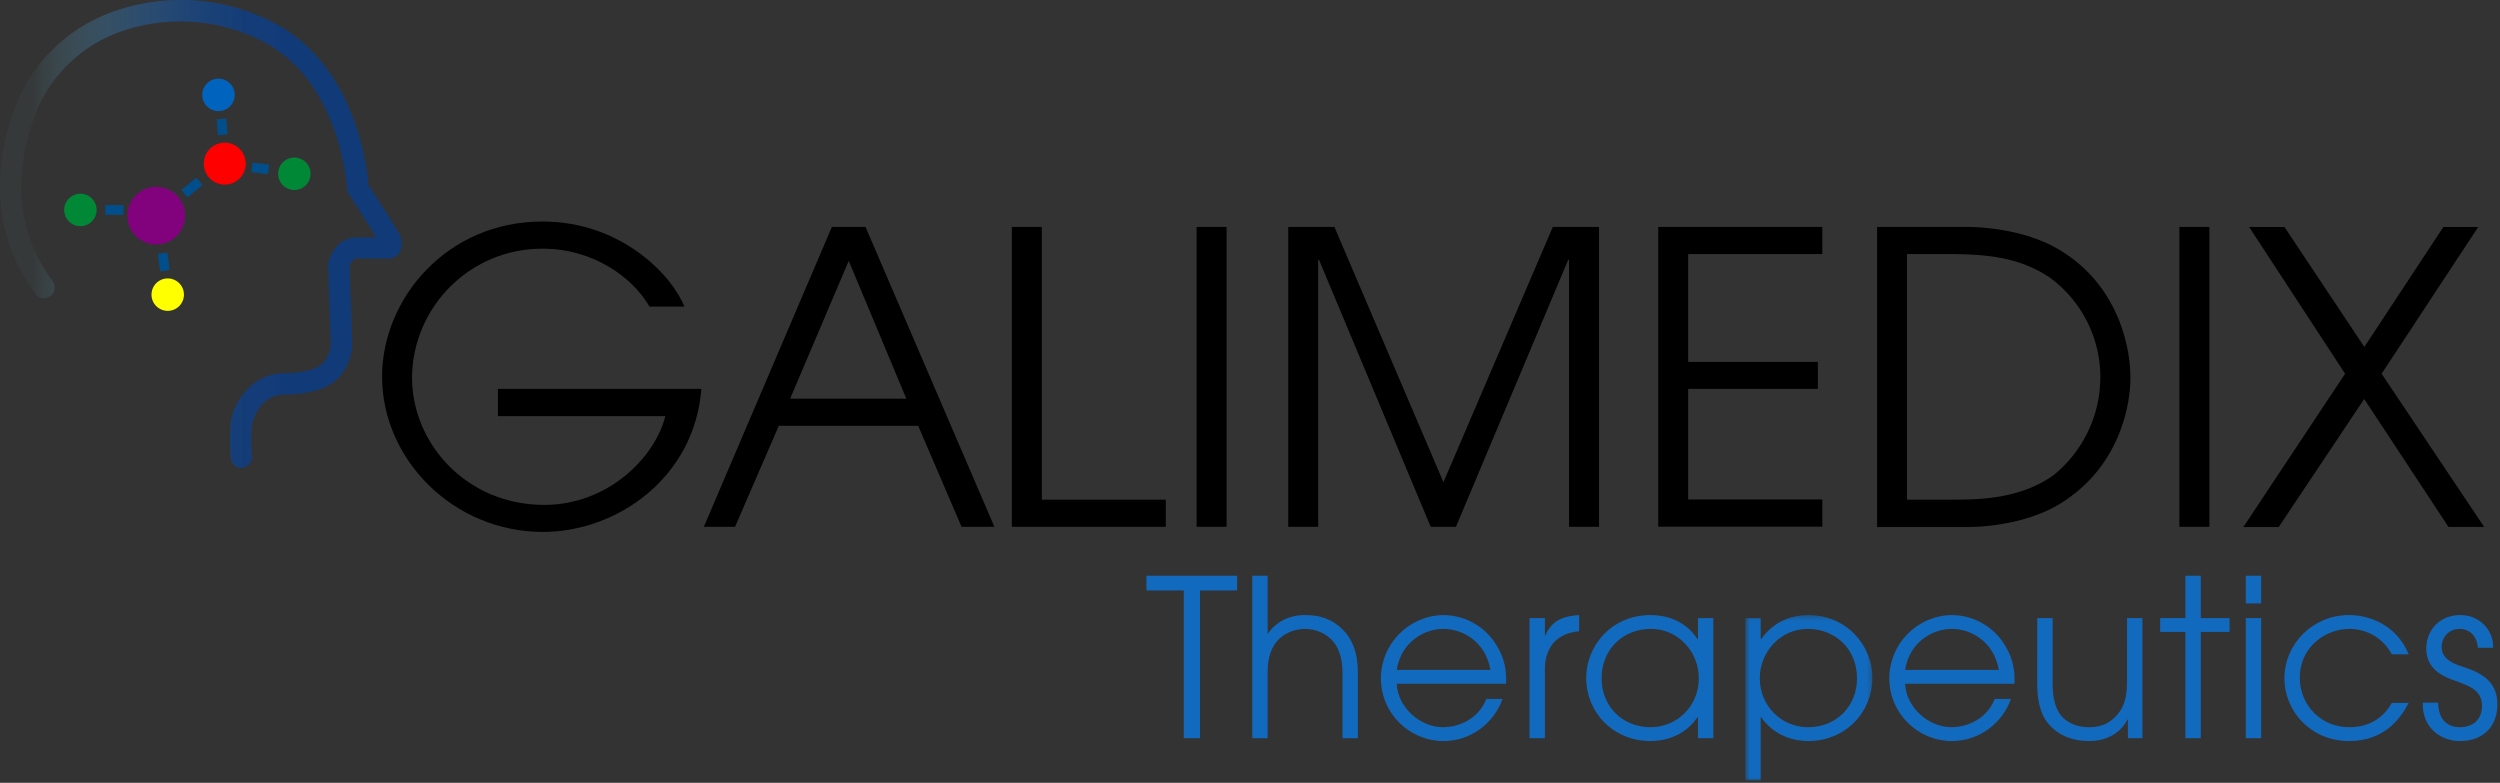 <svg xmlns="http://www.w3.org/2000/svg" width="495" height="155" viewBox="0 0 495 155"><rect x="0" y="0" width="495" height="155" fill="#333333" stroke="none"/><linearGradient id="a" x1=".004%" x2="99.966%" y1="50.005%" y2="50.005%"><stop offset=".12" stop-color="#5e96a3" stop-opacity=".06"/><stop offset=".17" stop-color="#51869c" stop-opacity=".22"/><stop offset=".28" stop-color="#3a6b8f" stop-opacity=".5"/><stop offset=".39" stop-color="#285586" stop-opacity=".72"/><stop offset=".5" stop-color="#1b467f" stop-opacity=".88"/><stop offset=".62" stop-color="#133d7a" stop-opacity=".97"/><stop offset=".75" stop-color="#113a79"/></linearGradient><mask id="b" fill="#fff"><path fill="#fff" fill-rule="evenodd" d="M.569.272h25.165V33H.569z"/></mask><g fill="none" fill-rule="evenodd" transform="translate(-1 -1)"><g fill="#126abf" transform="translate(228 114.508)"><path d="M0 .492v2.912h7.388v29.251h3.217V3.404h7.345V.492zM20.95.492h3.042v11.431h.087c.912-1.435 3.26-3.651 7.302-3.651 2.912 0 5.346.739 7.519 2.912 1.78 1.738 2.956 4.476 2.956 8.388v13.083h-3.043V19.572c0-3.085-.956-5.259-2.26-6.519-1.652-1.608-3.825-2.043-5.172-2.043s-3.521.435-5.172 2.043c-1.304 1.26-2.261 3.434-2.217 6.519v13.083H20.95zm47.158 18.645c-.956-5.606-5.52-8.127-9.302-8.127-3.737 0-8.387 2.521-9.257 8.127zm-18.56 2.738c.218 4.651 4.565 8.606 9.215 8.606 4.347-.086 7.433-2.65 8.52-5.606h3.215c-1.651 4.737-6.215 8.345-11.692 8.345-6.65 0-12.386-5.39-12.386-12.43 0-6.738 5.432-12.388 12.343-12.519 5.216.044 8.91 3.13 10.605 6.085 1.608 2.565 1.956 5.216 1.825 7.52zM75.845 8.881h3.043v3.434h.087c1.433-3.348 4.13-3.87 6.692-4.043v3.216c-2.129.175-3.954.957-5.128 2.348-1.043 1.304-1.65 2.998-1.65 4.91v13.909h-3.044zm24.002 21.6c5.13 0 9.52-4.128 9.52-9.691 0-5.216-4.042-9.78-9.52-9.78-5.215 0-9.735 3.782-9.735 9.823 0 5.302 3.911 9.649 9.735 9.649zm12.388 2.174h-3.042v-4.173h-.087c-2.609 3.912-6.78 4.738-9.259 4.738-7.476 0-12.778-5.694-12.778-12.517 0-6.346 5-12.431 12.778-12.431 2.564 0 6.737.826 9.26 4.78h.086V8.882h3.042z"/><path d="M12.958 3.01c-5.477 0-9.52 4.564-9.52 9.78 0 5.563 4.39 9.692 9.52 9.692 5.823 0 9.734-4.347 9.734-9.649 0-6.04-4.519-9.823-9.734-9.823zM.57.881h3.044v4.172H3.7c2.738-3.912 6.694-4.78 9.26-4.78 7.777 0 12.775 6.083 12.775 12.43 0 6.823-5.3 12.517-12.776 12.517-2.479 0-6.607-.87-9.259-4.738h-.086V33H.57z" mask="url(#b)" transform="translate(118 8)"/><path d="M168.77 19.137c-.956-5.606-5.52-8.127-9.301-8.127-3.737 0-8.387 2.521-9.257 8.127zm-18.558 2.738c.216 4.651 4.564 8.606 9.214 8.606 4.346-.086 7.432-2.65 8.519-5.606h3.217c-1.653 4.737-6.216 8.345-11.693 8.345-6.65 0-12.386-5.39-12.386-12.43 0-6.738 5.432-12.388 12.343-12.519 5.215.044 8.909 3.13 10.605 6.085 1.608 2.565 1.956 5.216 1.826 7.52zm46.985 10.78h-2.87V28.96h-.085c-.87 1.782-3.173 4.26-7.606 4.26-4.695 0-7.13-2.26-8.171-3.565-1.696-2.085-2.086-5.127-2.086-7.649V8.881h3.04v13.082c0 3 .654 4.955 1.696 6.258 1.652 1.87 3.868 2.261 5.52 2.261 1.696 0 3.52-.39 5.042-1.913 1.39-1.39 2.478-2.955 2.478-7.127V8.882h3.042zM205.716 11.619h-4.999V8.881h4.999V.492h3.042v8.389h5.694v2.738h-5.694v21.036h-3.042zM217.669 32.655V8.881h3.042v23.774zm0-26.687V.492h3.042v5.476zm32.248 19.69c-1.52 2.954-4.693 7.561-11.82 7.561-7.433 0-12.779-5.78-12.779-12.43 0-6.867 5.695-12.518 12.78-12.518 4.17 0 9.516 2.087 11.82 7.78h-3.347c-1.913-3.607-5.39-5.04-8.386-5.04-4.652 0-9.825 3.476-9.825 9.691 0 5.346 4.13 9.78 9.825 9.78 4.953 0 7.43-3 8.386-4.825zm5.826-.044c.087 4.52 3.173 4.868 4.259 4.868 2.869 0 4.433-1.695 4.433-4.26 0-3.259-2.956-3.999-4.737-4.737-2.434-.826-6.303-2.13-6.303-6.607 0-3.347 2.39-6.606 6.78-6.606 3.564 0 6.52 2.738 6.476 6.475h-3.042c-.217-2.91-2.216-3.737-3.562-3.737-2.436 0-3.61 1.956-3.61 3.564 0 2.52 2.522 3.39 4.26 3.955 2.782.913 6.78 2.434 6.78 7.345.044 4.086-2.433 7.346-7.475 7.346-3.303 0-7.432-2.26-7.301-7.606z"/></g><g fill="#000" transform="translate(76 44)"><path d="M63.87 34C62.51 51.65 47.1 62.32 32.5 62.32 14.77 62.32.65 47.96.65 31.59.65 16.19 13.4.86 32.42.86c15.73 0 25.75 10.83 28.08 16.85h-6.9C50.23 11.85 42.37 6.24 32.5 6.24 18.325 6.146 6.74 17.526 6.58 31.7c0 13.24 10.91 25.27 26.16 25.27 12.6 0 21.9-9.3 24-17.57H23.59V34z"/><path fill-rule="nonzero" d="M89.71 1.93h6.66l25.52 59.38h-6.5l-8.59-20H79.2l-8.66 20h-6.18zm-8.26 34h23L93.05 8.65z"/><path d="M125.34 1.93h5.94v54h24.55v5.38h-30.49zM161.93 1.93h5.94v59.38h-5.94zM180.07 1.93h9.14l21.59 50.55 21.66-50.55h9.15v59.38h-5.94V8.43h-.16l-22.23 52.88h-5L186.16 8.43H186v52.88h-5.93zM253.33 1.93h32.49v5.38h-26.56v21.34h25.68V34h-25.68v21.9h26.56v5.38h-32.49z"/><path fill-rule="nonzero" d="M296.66 1.93H314c7.3 0 14.52 1.77 19.34 4.9 10.43 6.5 13.48 17.81 13.48 25 0 5.54-2.17 17.41-13.48 24.63-4.82 3.13-12 4.9-19.34 4.9h-17.34zm5.93 54h8.59c5.38 0 13.56 0 20.38-4.81a25 25 0 0 0 9.31-19.58 24.48 24.48 0 0 0-10.11-19.66c-5.3-3.45-10.83-4.57-19.58-4.57h-8.59z"/><path d="M356.52 1.93h5.94v59.38h-5.94zM389.33 31l-19-29.05h7l15.81 23.75 15.64-23.75h6.9L396.56 31l20.3 30.33h-7.06L393.11 36l-16.93 25.36h-7z"/></g><path fill="url(#a)" d="M48.82 93.68a2.12 2.12 0 0 1-2.11-2 41.23 41.23 0 0 1 0-7.36c.63-3.56 4-9.28 10.31-9.41 3-.06 6.38-.37 8.08-2.16a6.22 6.22 0 0 0 1.35-4.65c-.24-7.9-.48-14.37-.48-14.37a2.17 2.17 0 0 1 0-.36c.29-1.83 1.83-5.37 5.85-5.37h3.68c-1.66-2.73-5.41-8.53-5.46-8.6a2 2 0 0 1-.33-1c0-.2-1.12-20.51-15.94-28.8a35.56 35.56 0 0 0-29.38-2.15 28 28 0 0 0-16.94 17.7c-5.08 14.9-.62 25.39 4 31.57a2.12 2.12 0 0 1-3.39 2.54C3.79 53.54-2.53 41.32 3.44 23.79A32.19 32.19 0 0 1 22.88 3.5a39.87 39.87 0 0 1 33 2.35c15.56 8.71 17.77 28 18.06 31.71 1.11 1.73 4.92 7.66 5.87 9.35a4.06 4.06 0 0 1 .5 3.7 2.79 2.79 0 0 1-1.88 1.56 1.75 1.75 0 0 1-.46 0h-6.15c-1.15 0-1.5 1.19-1.59 1.61 0 1.19.26 7.12.47 14.18a10.29 10.29 0 0 1-2.51 7.69c-2.77 2.92-7.15 3.4-11.06 3.48-5 .1-6.22 5.86-6.23 5.92a35.93 35.93 0 0 0 0 6.3 2.12 2.12 0 0 1-2 2.27z"/><path fill="#82027e" d="M26.23 43.7a5.71 5.71 0 1 1 11.42 0 5.71 5.71 0 0 1-11.42 0z"/><path fill="red" d="M41.35 33.4a4.15 4.15 0 1 1 8.3 0 4.15 4.15 0 0 1-8.3 0z"/><path fill="#0064bf" d="M41.05 19.81a3.21 3.21 0 1 1 6.42-.04 3.21 3.21 0 0 1-6.42.04z"/><path fill="#008837" d="M13.71 42.57a3.21 3.21 0 1 1 6.42 0 3.21 3.21 0 0 1-6.42 0zm42.36-7.16a3.21 3.21 0 1 1 6.42 0 3.21 3.21 0 0 1-6.42 0z"/><path fill="#ff0" d="M31 59.34a3.21 3.21 0 1 1 6.42 0 3.21 3.21 0 0 1-6.42 0z"/><g fill="#004f8c"><g transform="translate(36 36)"><path d="M1.5 3.36 4.48.93M.906 2.62 3.885.181l1.203 1.47-2.979 2.44z"/></g><g transform="translate(43 24)"><path d="M2.09 3.69 1.87.55M.918.615 2.813.48l.225 3.142-1.895.136z"/></g><g transform="translate(50 33)"><path d="m.88 1.16 3.28.37M.776 2.101.99.213l3.289.37-.213 1.888z"/></g><g transform="translate(32 51)"><path d="m1.21.15.44 3.43M.259.268 2.143.023l.448 3.44-1.884.246z"/></g><g transform="translate(21 41)"><path d="M4.44 1.57H.85M.85.62h3.59v1.9H.85z"/></g></g></g></svg>